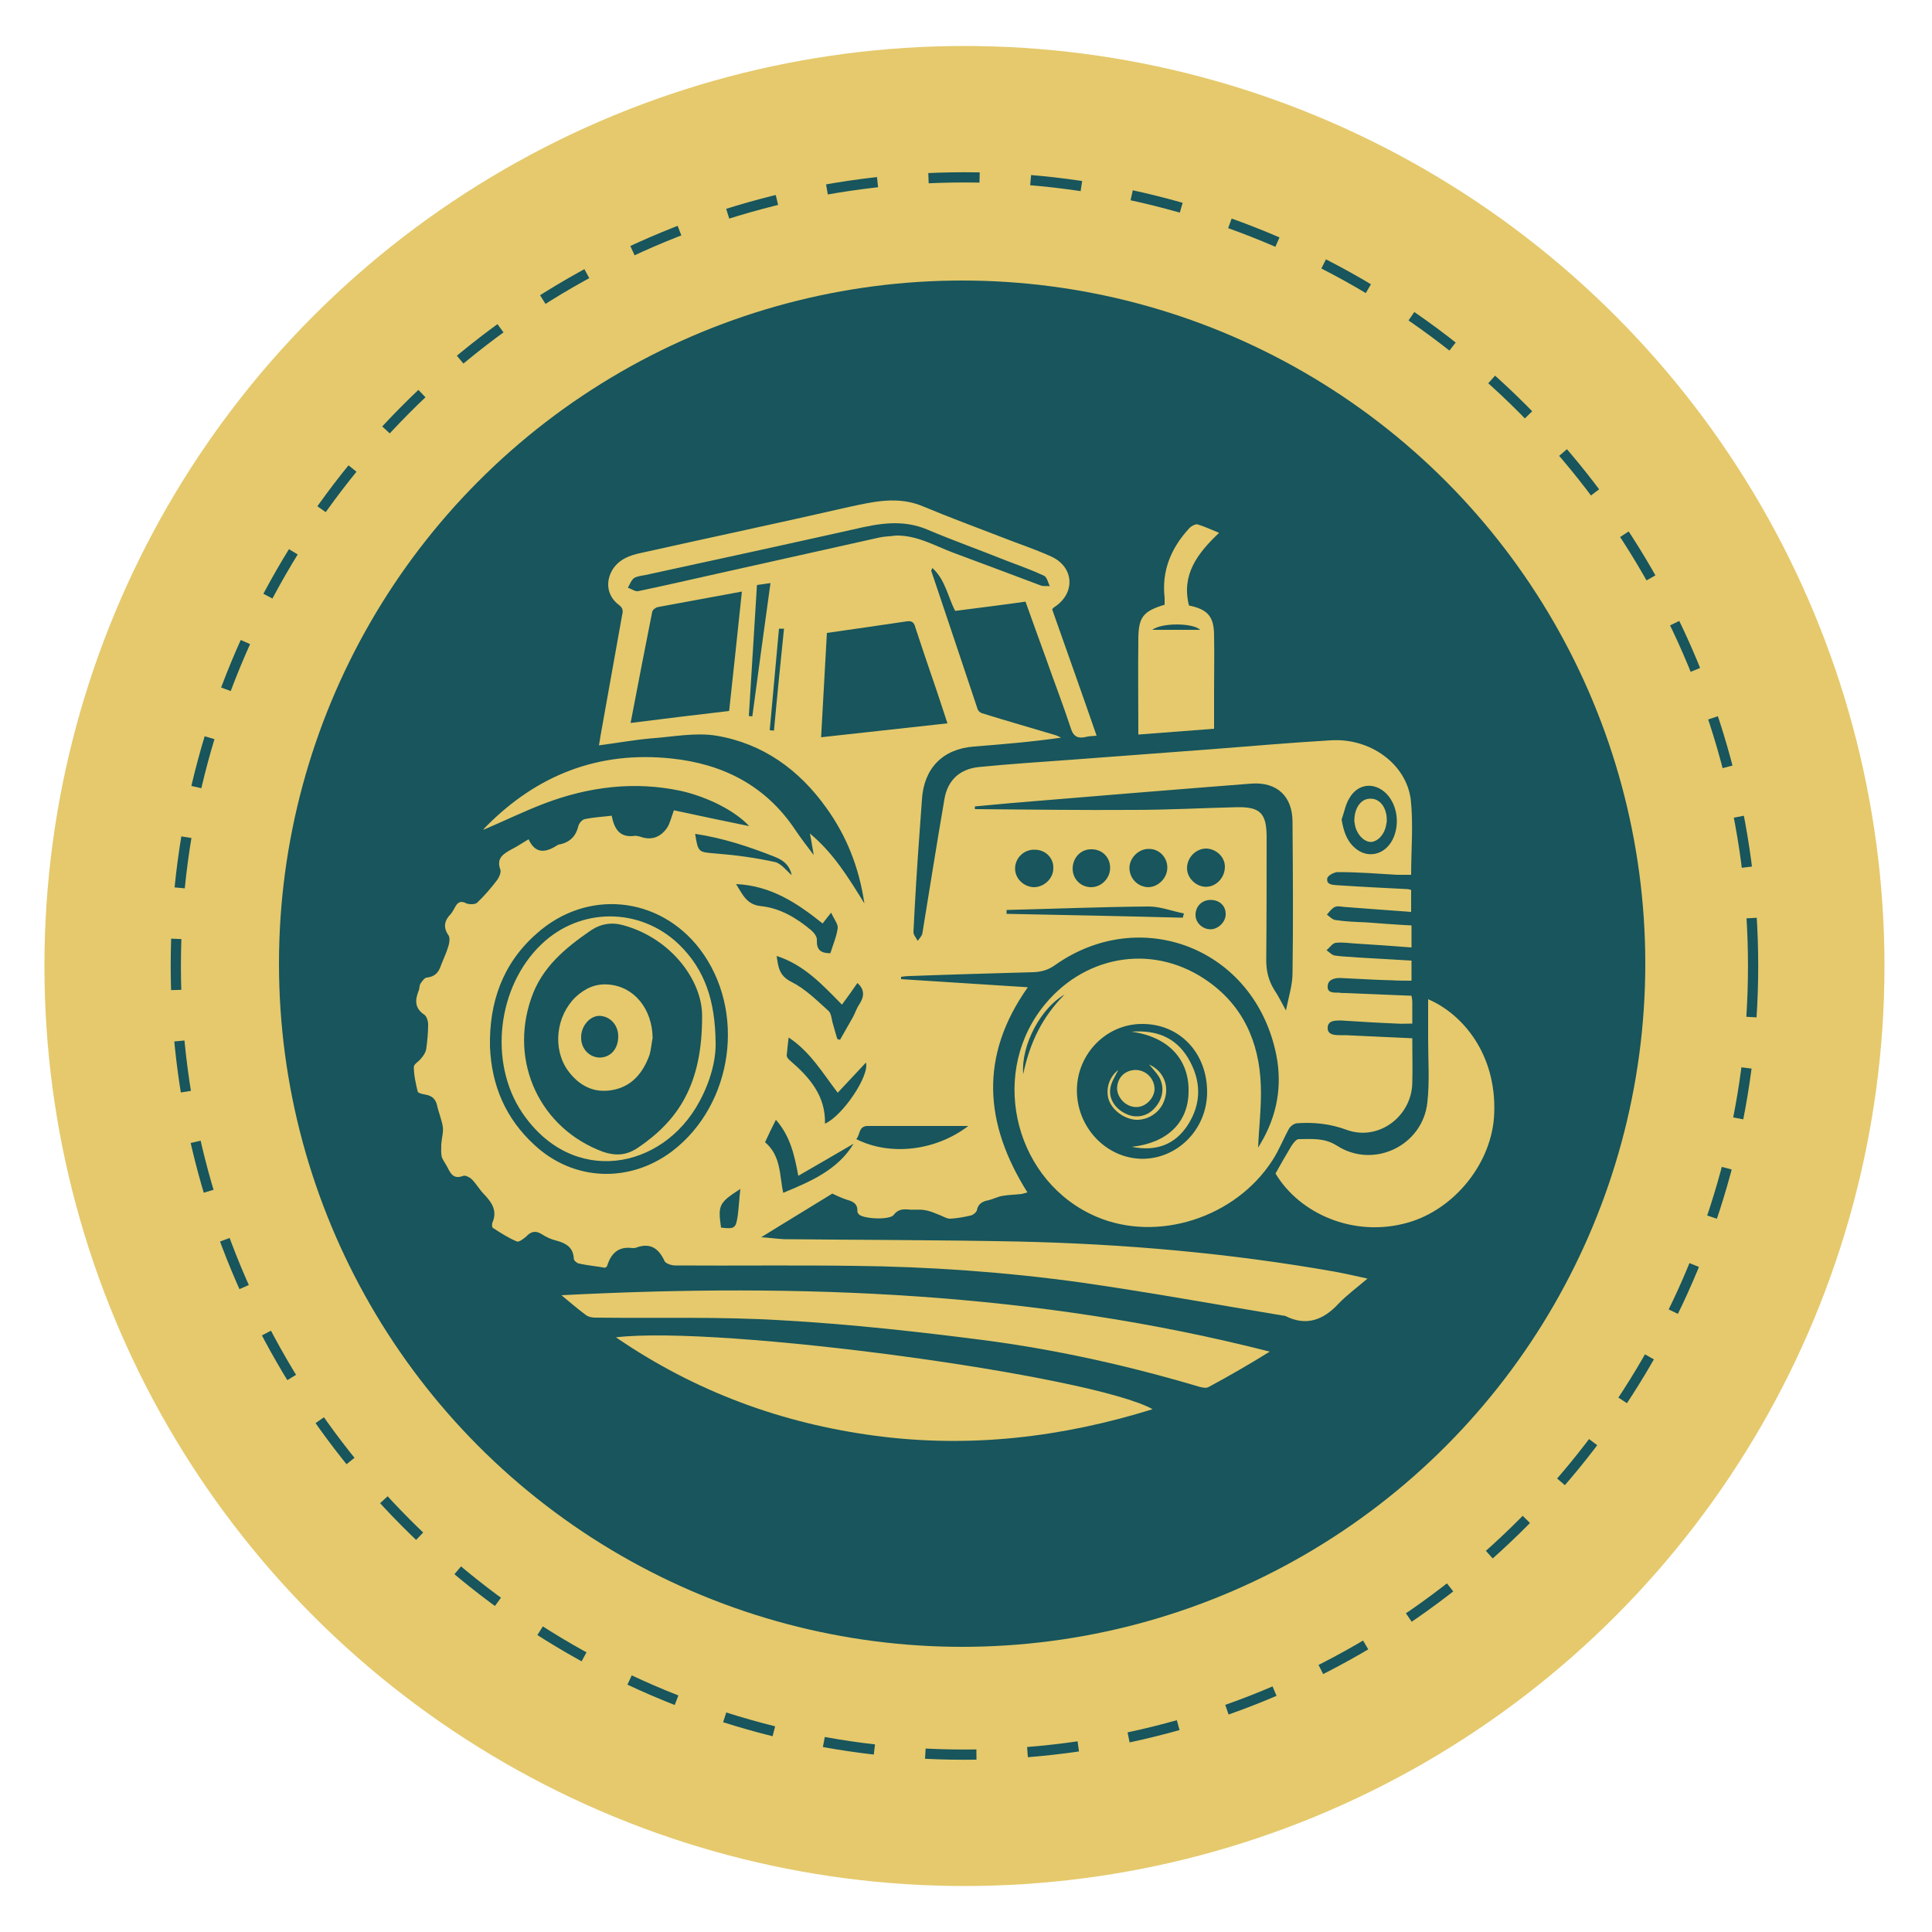 <?xml version="1.0" encoding="UTF-8"?>
<!DOCTYPE svg PUBLIC "-//W3C//DTD SVG 1.1//EN" "http://www.w3.org/Graphics/SVG/1.1/DTD/svg11.dtd">
<!-- Creator: CorelDRAW X8 -->
<svg xmlns="http://www.w3.org/2000/svg" xml:space="preserve" width="5cm" height="5cm" version="1.1" style="shape-rendering:geometricPrecision; text-rendering:geometricPrecision; image-rendering:optimizeQuality; fill-rule:evenodd; clip-rule:evenodd"
viewBox="0 0 5000 5000"
 xmlns:xlink="http://www.w3.org/1999/xlink">
 <defs>
  <style type="text/css">
   <![CDATA[
    .str0 {stroke:#18555C;stroke-width:26.46;stroke-dasharray:132.29 132.29}
    .fil1 {fill:none}
    .fil2 {fill:#18555C}
    .fil0 {fill:#E5C96C}
    .fil3 {fill:#E5C96C;fill-rule:nonzero}
   ]]>
  </style>
 </defs>
 <g id="Ebene_x0020_1">
  <circle class="fil0" cx="2496" cy="2500" r="2381"/>
  <circle class="fil1 str0" cx="2496" cy="2500" r="2041"/>
  <circle class="fil2" cx="2490" cy="2494" r="1768"/>
  <path class="fil2" d="M2652 2514c20,0 37,-17 37,-37 0,-20 -17,-36 -37,-36 -20,0 -36,16 -36,36 0,20 16,37 36,37z"/>
  <path class="fil2" d="M2333 2514c20,0 36,-17 36,-37 0,-20 -16,-36 -36,-36 -20,0 -37,16 -37,36 0,20 17,37 37,37z"/>
  <g id="_1968033852880">
   <path class="fil3" d="M3655 2649c0,-20 0,-38 0,-56 0,-5 -1,-9 -2,-16 -57,-2 -113,-5 -169,-7 -6,0 -13,0 -19,-1 -13,0 -30,1 -29,-16 0,-17 16,-22 32,-22 45,2 90,5 135,6 16,1 32,1 50,1 0,-16 0,-32 0,-52 -46,-3 -92,-5 -138,-8 -20,-2 -40,-2 -60,-5 -8,-1 -15,-9 -22,-14 8,-6 15,-18 24,-19 17,-2 35,1 53,2 47,3 94,6 143,10 0,-21 0,-38 0,-57 -40,-2 -79,-5 -118,-8 -26,-1 -53,-2 -79,-6 -8,-1 -15,-9 -22,-14 6,-7 12,-15 19,-19 7,-4 16,-2 24,-1 57,4 115,9 175,13 0,-20 0,-37 0,-57 -2,0 -6,-2 -10,-2 -60,-3 -120,-6 -180,-10 -13,-1 -30,-1 -27,-18 1,-7 19,-17 29,-16 51,0 101,4 152,7 12,0 24,0 36,0 0,-66 6,-131 -1,-195 -12,-93 -106,-160 -208,-153 -103,6 -205,15 -308,23 -120,9 -240,18 -360,27 -81,6 -161,11 -241,19 -51,5 -82,35 -90,84 -20,116 -38,231 -57,347 -1,6 -8,13 -12,19 -4,-8 -11,-15 -11,-23 4,-82 9,-164 15,-246 2,-32 5,-65 7,-97 5,-81 54,-131 135,-137 75,-6 149,-12 225,-23 -4,-2 -8,-4 -13,-6 -63,-19 -127,-37 -191,-57 -5,-1 -11,-7 -12,-11 -40,-120 -80,-239 -120,-358 0,-1 1,-2 3,-7 34,31 40,75 59,111 61,-8 120,-15 182,-24 18,50 35,98 53,147 21,60 44,119 64,180 7,23 19,28 40,23 8,-2 16,-2 27,-3 -38,-110 -77,-219 -115,-327 2,-3 4,-5 6,-6 55,-36 51,-104 -9,-131 -42,-19 -85,-33 -128,-50 -67,-26 -135,-51 -202,-79 -65,-28 -128,-13 -193,1 -179,41 -359,79 -538,119 -29,6 -56,16 -73,42 -20,32 -15,69 15,92 11,8 12,15 9,27 -19,104 -37,209 -56,313 -1,7 -2,14 -4,24 46,-6 90,-14 134,-18 57,-4 116,-16 170,-7 120,20 214,88 284,186 52,72 85,153 99,248 -42,-68 -80,-130 -141,-181 4,19 6,35 10,56 -19,-25 -35,-46 -49,-67 -76,-113 -186,-169 -319,-183 -188,-20 -347,42 -479,175 -3,3 -6,6 -8,9 -1,1 -1,2 -1,1 52,-22 105,-48 160,-69 114,-43 232,-58 353,-32 70,16 140,52 176,91 -64,-13 -130,-27 -195,-41 -7,19 -10,34 -18,46 -17,24 -41,33 -70,22 -4,-1 -9,-2 -12,-2 -40,6 -54,-17 -61,-52 -24,3 -47,4 -70,9 -6,1 -14,10 -16,17 -6,26 -21,42 -47,48 -2,0 -5,1 -7,2 -29,19 -57,25 -75,-15 -17,10 -30,19 -44,26 -22,12 -40,23 -29,53 2,7 -3,19 -8,26 -16,21 -33,41 -52,59 -5,5 -20,5 -28,2 -15,-8 -23,-3 -30,11 -3,5 -6,11 -10,16 -17,17 -21,35 -6,56 4,7 2,20 -1,29 -5,17 -13,33 -19,49 -6,18 -16,29 -37,31 -6,1 -12,10 -16,16 -3,5 -2,13 -5,19 -9,24 -10,44 15,61 6,4 10,16 10,25 0,21 -2,43 -5,64 -1,8 -7,17 -13,24 -6,8 -19,15 -19,22 0,22 5,43 10,64 1,4 14,7 21,8 16,3 25,11 29,27 4,19 12,37 15,56 2,14 -3,30 -4,45 0,11 -1,22 1,32 3,10 10,18 15,28 8,16 16,32 41,22 5,-2 17,4 22,9 12,12 20,27 32,39 20,21 35,43 21,74 -1,4 -1,12 2,13 20,13 40,26 62,35 5,2 17,-7 24,-13 12,-13 24,-16 40,-6 12,8 26,14 39,17 25,7 43,18 44,47 0,4 8,11 13,12 23,5 46,7 68,11 3,-2 4,-3 5,-4 10,-33 29,-52 66,-47 3,0 6,0 9,-1 37,-14 59,2 74,35 3,6 18,11 27,11 154,1 308,-1 461,1 197,2 394,16 589,43 175,25 350,57 525,86 2,0 3,0 5,1 54,27 98,10 137,-32 21,-22 47,-41 75,-65 -31,-7 -58,-13 -85,-18 -272,-48 -546,-72 -822,-78 -201,-4 -402,-4 -603,-6 -20,-1 -39,-4 -59,-5 61,-38 121,-74 184,-113 8,4 23,11 38,16 14,4 27,9 27,28 -1,3 1,6 3,9 11,13 81,16 91,2 10,-13 21,-15 36,-14 15,2 31,-1 45,2 14,2 26,8 39,13 8,3 17,9 26,9 17,-1 35,-4 52,-8 7,-1 15,-8 17,-13 3,-18 15,-24 31,-27 12,-3 23,-9 35,-11 16,-3 33,-3 50,-5 5,-1 10,-3 15,-4 -112,-178 -125,-353 1,-531 -110,-7 -219,-14 -328,-21 0,-2 0,-4 0,-6 7,-1 15,-2 22,-2 107,-4 214,-7 321,-10 21,-1 38,-6 55,-18 221,-157 517,-45 573,232 16,81 2,158 -41,230 -2,3 -4,7 -6,10 -1,1 -3,1 0,0 2,-52 9,-107 7,-161 -4,-113 -47,-210 -145,-275 -141,-94 -319,-60 -423,77 -136,180 -64,450 143,538 157,67 359,3 455,-146 17,-26 28,-55 43,-82 4,-7 13,-13 20,-14 44,-3 86,1 129,17 82,30 168,-34 170,-121 1,-38 0,-76 0,-116 -59,-3 -116,-5 -173,-8 -5,0 -9,0 -14,0 -15,0 -33,-1 -32,-20 1,-18 19,-18 34,-18 48,3 96,6 145,8 12,1 24,0 40,0zm-1515 -1011c71,-10 139,-20 207,-30 14,-2 19,4 22,16 14,43 29,87 44,131 13,37 25,75 39,117 -110,12 -217,24 -327,36 5,-93 10,-180 15,-270zm-220 -107c-11,106 -22,207 -33,309 -85,10 -169,20 -255,31 19,-99 37,-193 56,-288 1,-5 9,-11 15,-12 71,-13 142,-26 217,-40zm1408 1084c-12,-22 -20,-38 -30,-53 -15,-24 -21,-49 -21,-77 1,-108 1,-215 1,-323 -1,-57 -17,-74 -76,-73 -89,2 -178,7 -267,7 -138,1 -275,-1 -412,-2 0,-2 0,-4 0,-7 32,-3 65,-6 98,-9 205,-17 411,-34 617,-50 67,-5 107,33 107,99 1,131 2,262 0,392 0,30 -10,61 -17,96zm-371 35c96,0 167,75 167,176 0,96 -76,173 -168,173 -93,-1 -169,-81 -169,-177 0,-95 77,-173 170,-172zm-1689 58c-2,-113 32,-214 121,-292 130,-116 317,-97 422,40 121,159 87,402 -71,523 -111,84 -256,78 -357,-16 -74,-68 -111,-153 -115,-255zm1051 -1322c-14,2 -29,2 -43,5 -146,33 -293,65 -439,98 -62,14 -124,28 -186,41 -8,1 -17,-6 -26,-9 5,-9 9,-20 16,-25 8,-5 20,-6 30,-8 180,-39 359,-78 538,-118 64,-15 127,-27 192,1 66,28 134,52 201,79 34,13 68,25 100,40 8,4 10,18 15,27 -8,-1 -16,1 -24,-2 -75,-28 -151,-57 -227,-85 -48,-18 -93,-45 -147,-44zm-78 1364c10,33 -60,138 -106,158 2,-72 -40,-120 -90,-163 -4,-3 -9,-9 -9,-13 1,-14 3,-29 5,-47 56,37 88,92 127,143 24,-26 48,-51 73,-78zm265 164c-85,65 -203,78 -290,34 11,-12 5,-35 32,-34 85,0 170,0 258,0zm-287 -370c19,17 18,35 5,55 -7,10 -11,23 -17,34 -11,19 -22,39 -33,58 -3,-1 -5,-1 -7,-2 -4,-12 -7,-25 -11,-38 -4,-12 -4,-28 -12,-35 -30,-27 -60,-57 -96,-75 -32,-16 -34,-39 -38,-67 71,23 118,74 169,126 14,-19 27,-37 40,-56zm-70 -77c-25,0 -36,-9 -35,-34 1,-8 -7,-19 -14,-25 -38,-32 -81,-58 -131,-63 -37,-4 -47,-30 -64,-57 91,4 159,50 224,102 7,-9 12,-16 22,-28 7,16 18,29 17,40 -3,22 -12,42 -19,65zm1323 -346c7,-19 10,-39 20,-55 22,-39 66,-43 97,-11 28,30 34,80 15,118 -21,41 -67,50 -99,20 -21,-19 -28,-44 -33,-72zm-1263 839c-41,68 -112,98 -182,127 -10,-45 -5,-95 -47,-131 8,-18 17,-36 28,-58 37,42 48,91 58,145 50,-29 97,-56 143,-83zm855 -596c-1,4 -2,7 -3,11 -152,-4 -304,-7 -456,-10 0,-3 0,-7 0,-10 123,-3 245,-8 368,-9 30,0 60,12 91,18zm-43 -119c0,28 -24,51 -50,51 -27,-1 -48,-23 -48,-50 0,-25 23,-49 49,-49 27,-1 49,21 49,48zm100 50c-26,0 -49,-23 -49,-48 0,-28 23,-51 50,-51 26,1 48,22 48,47 0,28 -22,52 -49,52zm-445 -96c27,-1 50,19 50,46 1,27 -22,50 -49,51 -27,0 -50,-22 -50,-48 0,-27 22,-49 49,-49zm100 49c0,-28 21,-50 47,-50 28,-1 49,19 50,46 1,28 -22,52 -49,52 -27,0 -48,-21 -48,-48zm-782 -739c-16,117 -32,231 -47,345 -3,0 -6,-1 -9,-1 7,-113 14,-227 21,-339 14,-2 22,-3 35,-5zm-195 649c73,11 139,33 205,59 26,10 40,24 45,48 -14,-12 -27,-30 -43,-34 -50,-11 -101,-18 -152,-22 -47,-4 -47,-2 -55,-51zm1334 171c23,0 39,15 39,36 1,20 -19,40 -39,40 -21,0 -39,-17 -39,-37 0,-23 17,-39 39,-39zm-1217 748c-3,27 -4,49 -7,71 -5,31 -8,33 -43,29 -8,-58 -6,-64 50,-100zm100 -1450c4,0 8,0 13,0 -9,88 -18,176 -26,264 -4,-1 -7,-1 -11,-1 8,-88 16,-176 24,-263zm632 1153c-6,-78 48,-173 107,-206 -58,58 -90,125 -107,206z"/>
   <path class="fil3" d="M2983 3647c-158,-88 -1122,-218 -1389,-186 206,141 430,223 673,255 244,32 481,4 716,-69z"/>
   <path class="fil3" d="M1453 3352c21,17 41,35 63,51 6,5 16,7 24,7 162,2 324,-3 485,7 178,10 357,30 534,53 185,25 367,66 545,119 8,2 17,4 23,1 54,-29 106,-59 159,-92 -603,-154 -1215,-178 -1833,-146z"/>
   <path class="fil3" d="M3696 2586c0,35 0,69 0,102 0,55 4,111 -2,165 -12,112 -139,173 -234,112 -33,-21 -65,-17 -99,-17 -6,0 -14,10 -19,18 -14,23 -27,46 -41,71 62,104 203,167 343,127 122,-35 219,-157 223,-283 6,-153 -82,-257 -171,-295z"/>
   <path class="fil3" d="M2946 1901c66,-5 130,-10 196,-15 0,-33 0,-64 0,-95 0,-49 1,-97 0,-146 0,-49 -16,-68 -65,-78 -20,-80 22,-135 78,-188 -22,-9 -39,-17 -56,-22 -6,-1 -17,5 -22,11 -46,50 -71,109 -63,179 0,6 0,12 0,18 -56,17 -68,32 -68,91 -1,80 0,160 0,245zm160 -271c-41,0 -81,0 -124,0 25,-19 106,-18 124,0z"/>
   <path class="fil3" d="M2929 2968c65,13 112,-7 144,-55 38,-58 36,-118 1,-176 -32,-52 -81,-72 -146,-67 96,13 150,72 148,156 -1,79 -55,132 -147,142z"/>
   <path class="fil3" d="M2974 2755c8,10 18,20 25,31 16,27 11,59 -12,83 -18,20 -47,26 -72,14 -29,-13 -47,-40 -41,-69 3,-16 13,-30 20,-45 -23,18 -33,48 -25,76 9,28 40,51 71,53 30,1 60,-17 72,-47 16,-39 0,-79 -38,-96z"/>
   <path class="fil3" d="M1852 2699c-1,-108 -27,-189 -95,-255 -100,-96 -255,-97 -356,0 -114,109 -137,305 -50,435 130,193 364,149 459,-28 29,-53 43,-109 42,-152zm-35 -71c1,179 -62,272 -167,343 -29,19 -56,21 -89,10 -163,-60 -244,-232 -186,-398 27,-79 87,-129 154,-175 27,-18 55,-22 86,-13 124,35 202,144 202,233z"/>
   <path class="fil3" d="M3505 2124c0,1 0,4 1,7 3,26 23,48 42,48 19,-1 37,-22 40,-48 1,-3 1,-6 1,-9 0,-32 -18,-56 -43,-55 -24,0 -41,24 -41,57z"/>
   <path class="fil3" d="M2891 2816c0,25 23,49 49,49 24,1 47,-22 48,-46 0,-27 -21,-49 -48,-50 -28,0 -48,19 -49,47z"/>
   <path class="fil3" d="M1689 2686c-1,-75 -48,-133 -114,-138 -34,-3 -61,10 -85,32 -51,49 -61,134 -20,191 28,38 66,59 115,50 50,-9 79,-44 96,-91 4,-14 5,-29 8,-44zm-89 -4c0,32 -19,54 -47,55 -27,0 -49,-22 -49,-51 -1,-29 21,-56 46,-57 28,0 50,23 50,53z"/>
  </g>
 </g>
</svg>
